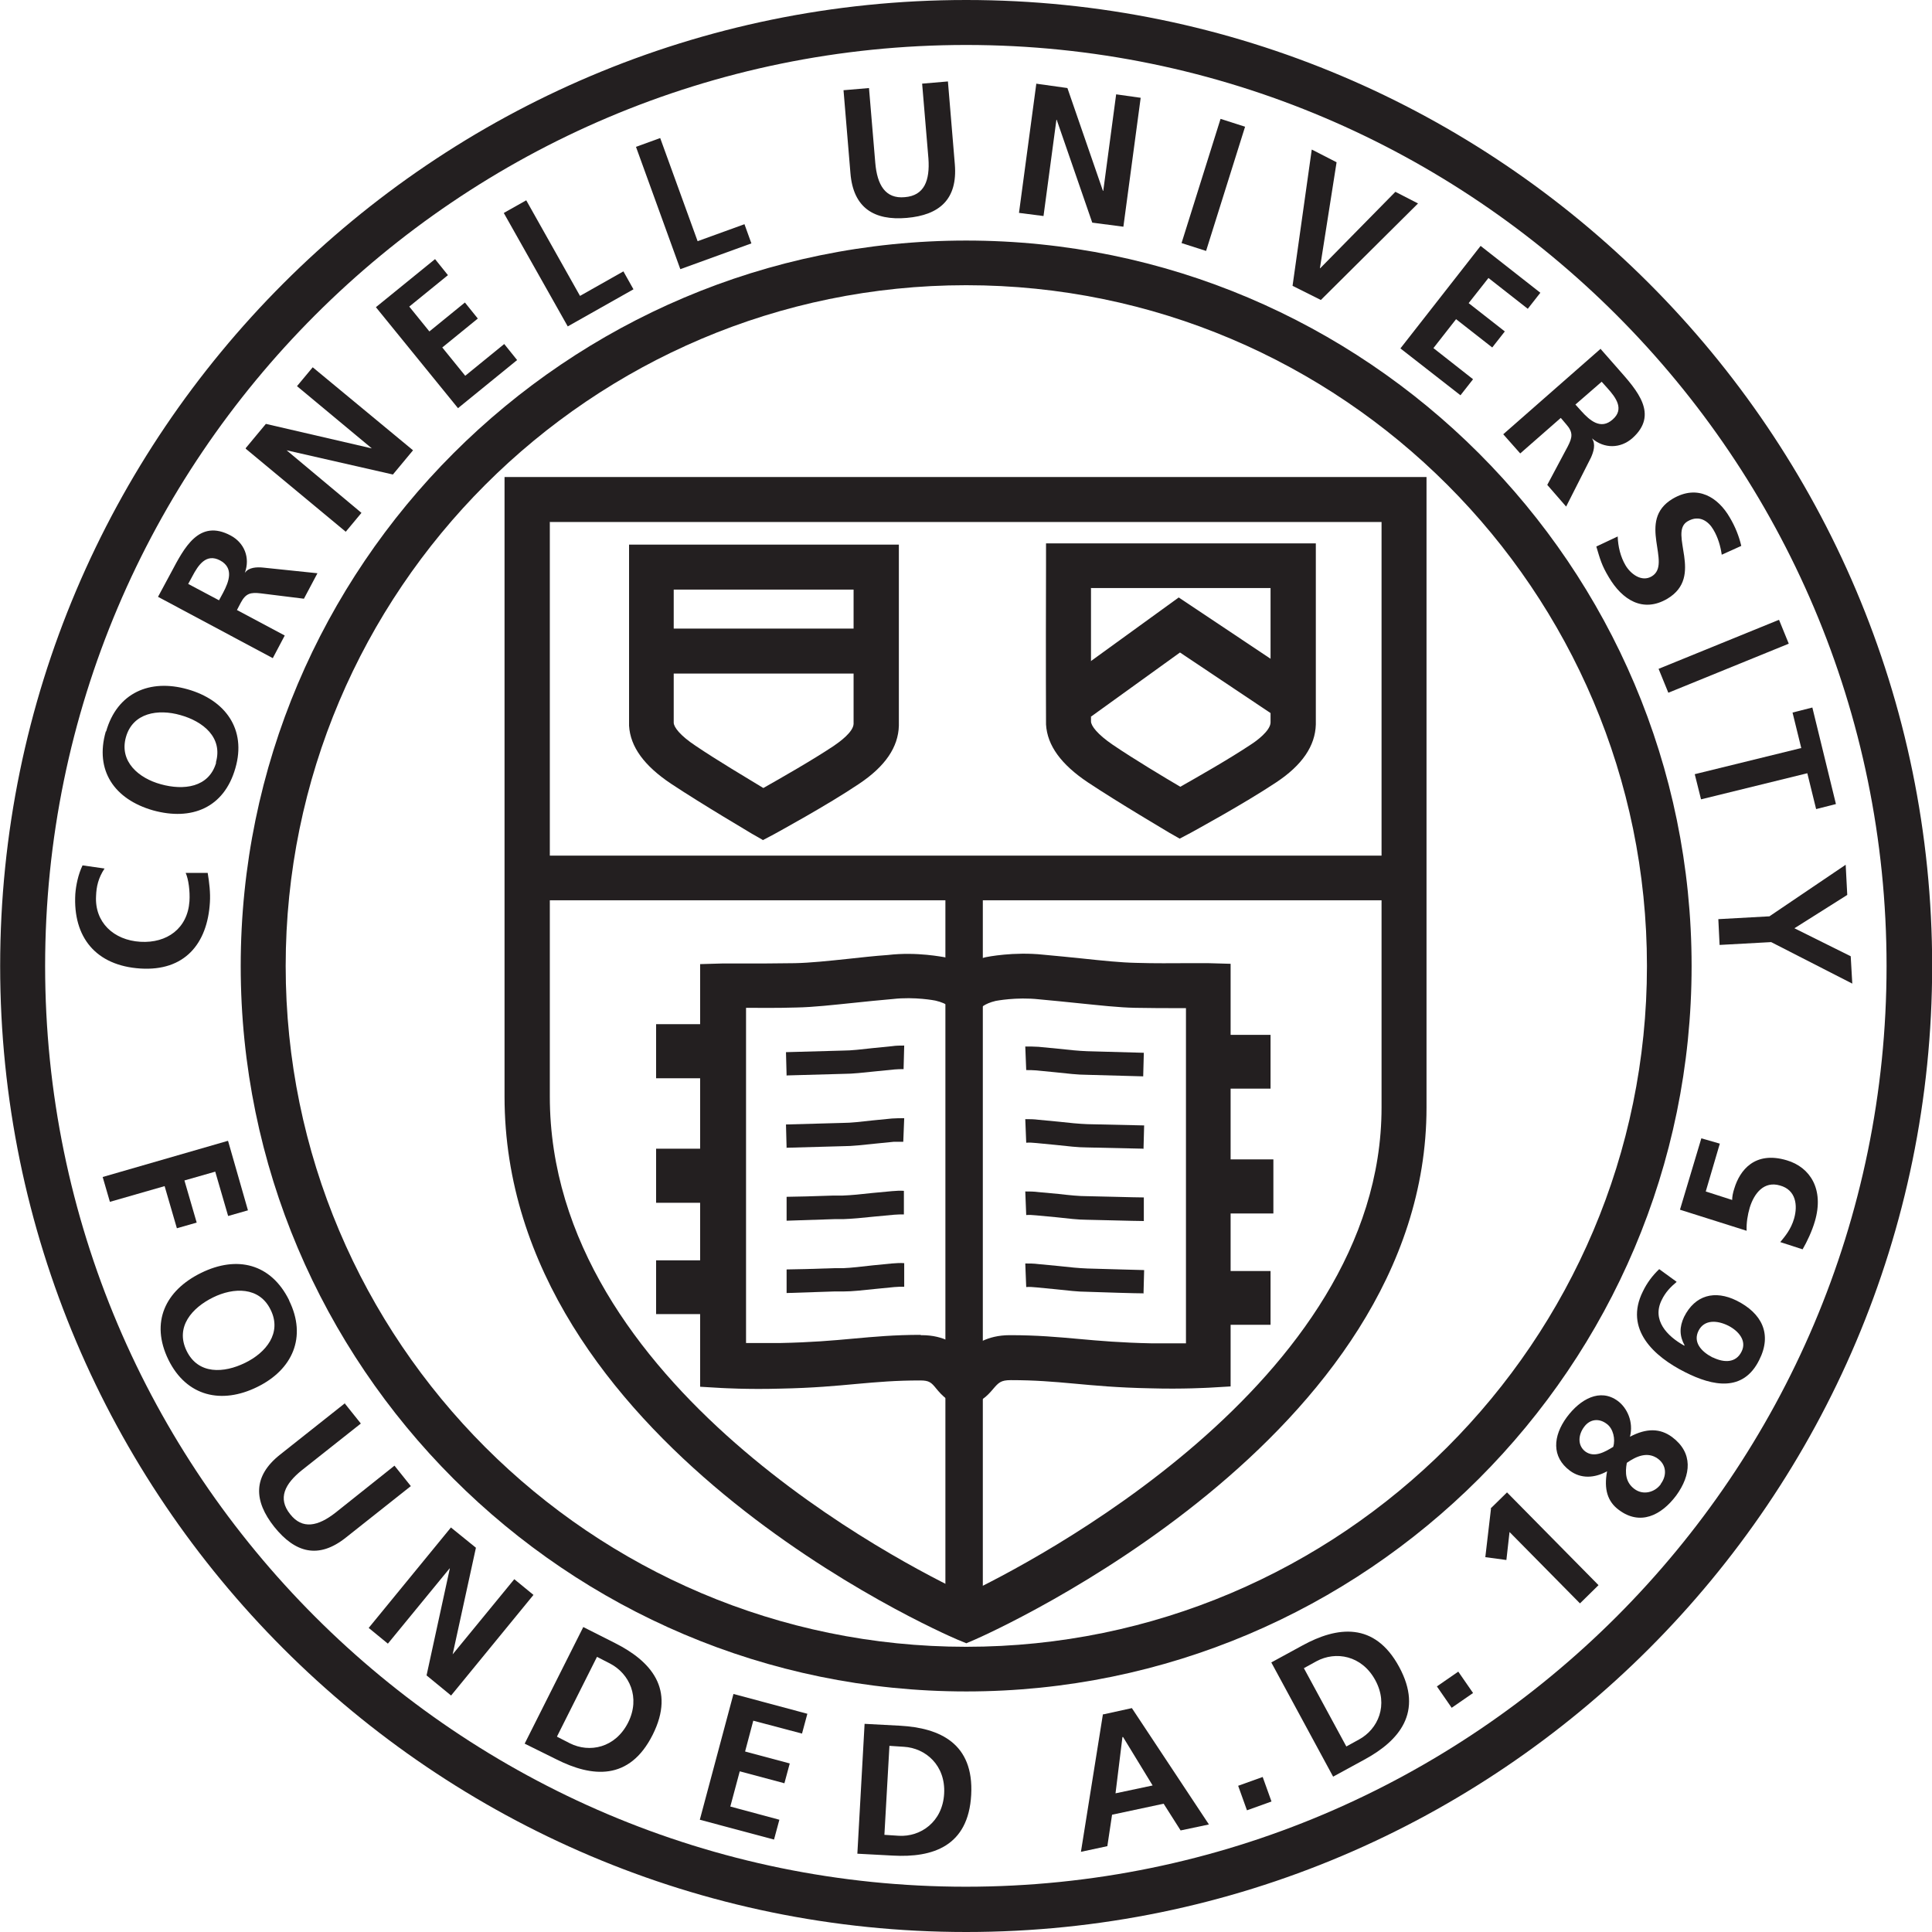 <?xml version="1.0" encoding="UTF-8"?><svg id="Layer_1" xmlns="http://www.w3.org/2000/svg" width=".85in" height=".85in" viewBox="0 0 61.43 61.44"><path d="M30.72,61.44C13.78,61.44,0,47.65,0,30.72S13.78,0,30.72,0s30.72,13.78,30.72,30.72-13.78,30.72-30.72,30.72ZM30.72,1.43C14.57,1.43,1.43,14.57,1.43,30.72s13.14,29.28,29.28,29.28,29.28-13.14,29.28-29.28S46.86,1.43,30.72,1.43Z" fill="#231f20"/><path d="M30.72,53.79c-12.72,0-23.07-10.35-23.07-23.07S18,7.65,30.72,7.65s23.07,10.35,23.07,23.07-10.35,23.07-23.07,23.07ZM30.72,9.07c-11.93,0-21.64,9.71-21.64,21.65s9.71,21.65,21.64,21.65,21.65-9.71,21.65-21.65-9.71-21.65-21.65-21.65Z" fill="#231f20"/><path d="M30.73,52.26l-.29-.12c-.59-.25-14.4-6.3-14.4-17.27V15.17s29.32,0,29.32,0v20.05c0,10.51-13.77,16.66-14.36,16.92l-.28.12ZM17.48,16.61v18.26c0,9.2,11.29,14.9,13.24,15.82,1.95-.93,13.21-6.68,13.21-15.47v-18.62s-26.46,0-26.46,0Z" fill="#231f20"/><path d="M24.25,26.71l-.35-.2c-.06-.04-1.56-.92-2.57-1.59-.85-.57-1.29-1.17-1.33-1.84,0-.14,0-2.82,0-5.04v-.72h8.58v.72c0,3.24,0,4.93,0,5.04-.02.68-.43,1.29-1.27,1.85-1.01.68-2.63,1.56-2.7,1.6l-.36.19ZM21.42,18.75c0,1.82,0,4.06,0,4.23,0,.14.2.41.7.74.68.46,1.64,1.03,2.15,1.34.53-.3,1.55-.88,2.24-1.34.19-.13.62-.44.63-.7,0-.22,0-2.46,0-4.27h-5.72Z" fill="#231f20"/><path d="M37.51,26.67l-.35-.2c-.06-.04-1.56-.92-2.57-1.59-.85-.57-1.29-1.17-1.33-1.84,0-.11-.01-1.81,0-5.04v-.72h8.58v.72c0,3.24,0,4.93,0,5.04-.02.68-.43,1.29-1.26,1.84-1.02.68-2.64,1.56-2.71,1.6l-.36.19ZM34.69,18.71c0,1.81,0,4.05,0,4.23,0,.14.2.41.7.75.68.46,1.63,1.03,2.14,1.33.53-.3,1.55-.88,2.24-1.34.19-.12.62-.44.63-.7,0-.22,0-2.46,0-4.28h-5.72Z" fill="#231f20"/><rect x="16.15" y="27.21" width="28.7" height="1.42" fill="#231f20"/><path d="M30.68,44.68c-.48,0-.76-.34-.91-.52-.16-.2-.23-.26-.51-.26-.78,0-1.35.05-2.02.11-.65.06-1.38.13-2.43.15-1.04.03-1.84-.02-1.87-.02l-.68-.04v-13.44s.7-.02.7-.02c.21,0,.46,0,.74,0,.42,0,.92,0,1.57-.01.49-.01,1.06-.07,1.72-.14.38-.04.8-.09,1.24-.12.93-.11,1.77.07,1.8.07.26.06.47.14.66.23.18-.09.39-.17.65-.23.05-.01.89-.18,1.83-.08.43.04.85.08,1.23.12.66.07,1.23.13,1.72.14.64.02,1.15.01,1.57.01.29,0,.53,0,.74,0l.7.02v13.44s-.68.04-.68.04c-.03,0-.84.05-1.87.02-1.05-.02-1.78-.09-2.43-.15-.66-.06-1.24-.11-2.01-.11-.32,0-.39.08-.57.29-.16.19-.44.5-.9.5ZM29.27,42.46h.04c.71,0,1.13.31,1.38.57.27-.26.69-.57,1.42-.57.88,0,1.51.06,2.19.12.66.06,1.34.12,2.33.14.41,0,.78,0,1.08,0v-10.66c-.09,0-.18,0-.28,0-.37,0-.81,0-1.33-.01-.54-.01-1.14-.08-1.84-.15-.38-.04-.79-.08-1.22-.12-.73-.08-1.37.05-1.38.05-.38.09-.49.24-.5.25l-.42-.23-.44.25s0,0,0,0c0,0-.16-.19-.56-.28h0s-.65-.13-1.35-.05c-.45.04-.86.08-1.23.12-.69.07-1.29.14-1.84.15-.66.02-1.18.01-1.6.01,0,0,0,0,0,0v10.66c.3,0,.67,0,1.08,0,1-.02,1.68-.08,2.33-.14.67-.06,1.3-.12,2.15-.12Z" fill="#231f20"/><rect x="20.71" y="20.11" width="7.09" height="1.19" fill="#231f20"/><rect x="20.71" y="19.99" width="7.09" height="1.43" fill="#231f20"/><rect x="30.06" y="27.47" width="1.19" height="24.13" fill="#231f20"/><rect x="30.12" y="27.47" width="1.08" height="24.13" fill="#231f20"/><polygon points="40.57 22.71 37.41 20.6 34.52 22.69 33.82 21.72 37.39 19.15 41.23 21.71 40.57 22.71" fill="#231f20"/><polygon points="40.6 22.81 37.52 20.75 34.69 22.79 33.85 21.63 37.48 19 41.39 21.61 40.6 22.81" fill="#231f20"/><path d="M36.37,34.23l-1.81-.05c-.29,0-.62-.04-1-.08l-.61-.06c-.11-.01-.22-.01-.32-.01l-.03-.75c.13,0,.27,0,.42.01l.62.06c.36.04.66.07.93.08l1.8.05-.02.75Z" fill="#231f20"/><path d="M36.37,36.53l-1.81-.04c-.29,0-.61-.04-.99-.08-.19-.02-.4-.04-.62-.06-.11-.01-.22-.02-.32-.01l-.03-.75c.13,0,.27,0,.42.02.22.02.43.04.63.06.35.04.66.07.93.08l1.8.04-.02.75Z" fill="#231f20"/><path d="M36.37,38.83c-.16,0-.54-.01-.95-.02l-.86-.02c-.28,0-.6-.04-.97-.08-.2-.02-.41-.04-.64-.06-.12-.01-.22-.02-.32-.01l-.03-.75c.13,0,.27,0,.42.02.23.02.44.04.65.06.34.04.64.07.9.07l.87.02c.4.01.78.02.93.02v.75Z" fill="#231f20"/><path d="M36.37,41.13c-.28,0-1.24-.03-1.81-.05-.28,0-.61-.04-.99-.08-.19-.02-.4-.04-.62-.06-.11-.01-.22-.02-.32-.01l-.03-.75c.13,0,.27,0,.42.02.22.02.43.04.63.06.35.04.66.07.93.08.57.02,1.53.04,1.8.05l-.02.75Z" fill="#231f20"/><path d="M25.01,34.21l-.02-.75,1.81-.05c.28,0,.59-.04.96-.08l.6-.06c.13-.02.27-.02.39-.02l-.02.75c-.09,0-.19,0-.29.01l-.6.06c-.39.04-.73.08-1.02.08l-1.8.05Z" fill="#231f20"/><path d="M25.01,36.51l-.02-.75,1.81-.05c.27,0,.58-.04.95-.08l.61-.06c.14-.01.27-.01.39-.01l-.03.75c-.09,0-.2,0-.3,0l-.6.06c-.39.04-.72.08-1.01.08l-1.81.05Z" fill="#231f20"/><path d="M25.01,38.81v-.75c.22,0,.94-.02,1.5-.04h.29c.27-.01.57-.04.92-.08.2-.02.41-.04.64-.06.13-.01.26-.02.38-.01v.75c-.1,0-.21,0-.31.01-.23.02-.44.04-.64.06-.37.04-.7.07-.98.08h-.28c-.56.02-1.29.04-1.52.05Z" fill="#231f20"/><path d="M25.01,41.12v-.75c.22,0,.94-.02,1.5-.04h.29c.27-.01.59-.05.95-.09l.61-.06c.13-.01.26-.02.39-.01v.75c-.11,0-.21,0-.31.01l-.61.06c-.39.04-.72.08-1.01.08h-.29c-.56.02-1.29.04-1.52.05Z" fill="#231f20"/><rect x="20.86" y="32.57" width="1.56" height="1.72" fill="#231f20"/><rect x="20.86" y="36.53" width="1.65" height="1.72" fill="#231f20"/><rect x="20.86" y="40.08" width="1.56" height="1.71" fill="#231f20"/><rect x="38.84" y="32.91" width="1.56" height="1.71" fill="#231f20"/><rect x="38.84" y="36.87" width="1.65" height="1.72" fill="#231f20"/><rect x="38.84" y="40.42" width="1.56" height="1.71" fill="#231f20"/><path d="M6.6,27.76c.05.3.09.63.07.94-.08,1.32-.81,2.19-2.21,2.1-1.41-.09-2.15-.99-2.07-2.37.02-.27.09-.62.23-.91l.7.1c-.2.3-.26.58-.27.87-.05.84.56,1.41,1.41,1.46.84.05,1.5-.42,1.56-1.29.02-.32-.03-.7-.12-.9h.69Z" fill="#231f20"/><path d="M3.37,23.26c.35-1.23,1.39-1.68,2.59-1.34,1.2.34,1.88,1.27,1.52,2.51-.36,1.26-1.39,1.68-2.62,1.34-1.22-.35-1.86-1.26-1.5-2.51ZM6.86,24.25c.23-.8-.41-1.31-1.13-1.51-.7-.2-1.51-.08-1.73.7-.22.78.41,1.31,1.11,1.5.72.2,1.53.11,1.76-.69Z" fill="#231f20"/><path d="M5.02,18.98l.42-.78c.41-.77.88-1.71,1.89-1.17.43.23.63.7.45,1.19h0c.12-.18.38-.19.58-.17l1.73.18-.43.81-1.37-.17c-.33-.04-.48,0-.64.3l-.12.23,1.52.81-.38.72-3.65-1.95ZM6.96,19.09l.13-.24c.19-.36.35-.79-.1-1.03-.44-.23-.69.15-.88.51l-.13.24.98.52Z" fill="#231f20"/><path d="M7.81,14.25l.64-.77,3.37.78h0s-2.38-1.98-2.38-1.98l.5-.6,3.19,2.64-.64.77-3.38-.77h0s2.38,1.99,2.38,1.99l-.5.6-3.18-2.64Z" fill="#231f20"/><path d="M11.96,9.76l1.87-1.52.41.51-1.23,1,.64.79,1.13-.92.41.51-1.13.92.73.9,1.24-1.01.41.51-1.88,1.53-2.61-3.21Z" fill="#231f20"/><path d="M16.02,6.77l.71-.4,1.71,3.04,1.38-.78.32.57-2.09,1.18-2.03-3.6Z" fill="#231f20"/><path d="M20.22,4.67l.77-.28,1.19,3.28,1.49-.54.22.61-2.26.82-1.41-3.89Z" fill="#231f20"/><path d="M26.81,2.87l.82-.07.2,2.38c.06.7.32,1.15.94,1.09.62-.05.8-.53.75-1.23l-.2-2.38.82-.07.22,2.64c.09,1.11-.49,1.61-1.53,1.7-1.04.09-1.7-.32-1.79-1.42l-.22-2.64Z" fill="#231f20"/><path d="M32.94,2.66l1,.14,1.13,3.27h.01s.41-3.07.41-3.07l.78.11-.55,4.1-.99-.13-1.13-3.27h-.01s-.41,3.06-.41,3.06l-.78-.1.55-4.1Z" fill="#231f20"/><path d="M38.81,3.78l.78.25-1.24,3.95-.78-.25,1.24-3.95Z" fill="#231f20"/><path d="M41.72,4.76l.78.4-.53,3.37h.01s2.39-2.43,2.39-2.43l.72.37-3.09,3.07-.9-.45.61-4.33Z" fill="#231f20"/><path d="M47.08,7.82l1.9,1.49-.4.51-1.25-.98-.63.8,1.15.9-.4.51-1.15-.9-.72.92,1.26.99-.4.51-1.91-1.49,2.55-3.26Z" fill="#231f20"/><path d="M50.89,11.09l.58.66c.58.66,1.29,1.43.43,2.19-.37.32-.88.34-1.28,0h0c.13.19.05.43-.03.61l-.79,1.56-.6-.69.65-1.22c.15-.29.18-.45-.05-.71l-.17-.2-1.29,1.13-.54-.61,3.11-2.73ZM50.1,12.87l.18.2c.27.3.62.61,1,.27.38-.33.1-.7-.17-1l-.18-.2-.84.73Z" fill="#231f20"/><path d="M54.75,17.65c-.04-.28-.12-.56-.27-.81-.14-.24-.43-.49-.82-.26-.62.37.55,1.75-.64,2.46-.78.46-1.44.03-1.86-.68-.23-.38-.28-.58-.4-.98l.68-.32c.01.32.09.65.25.92.16.27.51.54.83.35.68-.4-.51-1.77.67-2.47.8-.47,1.45-.03,1.81.59.18.3.3.61.37.91l-.62.28Z" fill="#231f20"/><path d="M56.57,19.71l.31.76-3.83,1.56-.31-.76,3.83-1.56Z" fill="#231f20"/><path d="M57.28,23.8l-.28-1.14.63-.16.75,3.07-.63.16-.28-1.14-3.38.83-.2-.8,3.38-.83Z" fill="#231f20"/><path d="M56.28,29.13l2.41-1.63.05.96-1.68,1.06,1.79.89.05.87-2.58-1.32-1.64.09-.04-.82,1.63-.09Z" fill="#231f20"/><path d="M7.25,36.29l.63,2.2-.63.18-.41-1.41-.98.28.39,1.34-.63.18-.39-1.34-1.74.5-.23-.79,3.98-1.15Z" fill="#231f20"/><path d="M9.19,41.36c.57,1.16.11,2.2-1.02,2.75-1.12.55-2.24.31-2.82-.87-.58-1.19-.1-2.2,1.04-2.76,1.14-.56,2.22-.3,2.8.87ZM5.93,42.96c.37.76,1.19.71,1.86.38.66-.32,1.18-.95.81-1.69-.36-.74-1.18-.71-1.83-.39-.67.33-1.21.94-.84,1.7Z" fill="#231f20"/><path d="M10.95,44.62l.52.65-1.87,1.48c-.55.44-.78.9-.38,1.4.39.5.89.39,1.45-.05l1.87-1.49.52.65-2.07,1.64c-.87.69-1.61.48-2.27-.34-.66-.83-.69-1.61.18-2.3l2.07-1.64Z" fill="#231f20"/><path d="M14.34,48.58l.79.64-.74,3.39h0s1.96-2.39,1.96-2.39l.61.5-2.62,3.2-.78-.64.74-3.4h-.01s-1.96,2.39-1.96,2.39l-.61-.5,2.62-3.2Z" fill="#231f20"/><path d="M18.54,51.74l1.01.51c1.13.57,1.94,1.45,1.2,2.92-.74,1.47-1.93,1.35-3.06.78l-1.01-.5,1.86-3.7ZM17.71,55.23l.41.21c.62.31,1.44.15,1.85-.66.4-.8.04-1.56-.58-1.88l-.41-.21-1.27,2.53Z" fill="#231f20"/><path d="M23.32,53.87l2.35.63-.17.63-1.55-.41-.26.98,1.42.38-.17.63-1.42-.38-.3,1.12,1.56.42-.17.63-2.36-.63,1.07-4Z" fill="#231f20"/><path d="M27.49,54.82l1.13.06c1.26.07,2.35.56,2.26,2.2-.09,1.64-1.23,2-2.49,1.93l-1.13-.06.23-4.13ZM28.12,58.35l.46.03c.69.04,1.39-.44,1.44-1.34.05-.9-.59-1.45-1.28-1.49l-.46-.03-.16,2.83Z" fill="#231f20"/><path d="M35.08,54.52l.91-.2,2.45,3.7-.9.19-.54-.85-1.64.35-.15,1-.84.18.7-4.38ZM35.7,55.24h-.01s-.22,1.79-.22,1.79l1.18-.25-.94-1.54Z" fill="#231f20"/><path d="M39.37,56.79l.78-.28.28.78-.78.28-.28-.78Z" fill="#231f20"/><path d="M40.42,52.87l.99-.54c1.11-.61,2.3-.76,3.08.68.78,1.44,0,2.35-1.11,2.95l-.99.54-1.97-3.64ZM42.81,55.54l.4-.22c.61-.33.95-1.1.52-1.89-.43-.79-1.26-.93-1.87-.6l-.4.22,1.35,2.49Z" fill="#231f20"/><path d="M45.69,53.63l.68-.47.47.68-.68.47-.47-.68Z" fill="#231f20"/><path d="M47.4,47.97l.52-.51,2.91,2.95-.59.58-2.24-2.27-.1.89-.67-.09.18-1.54Z" fill="#231f20"/><path d="M51.1,46.79c-.4.22-.83.24-1.18-.02-.59-.44-.54-1.1-.1-1.7.43-.58,1.06-.93,1.62-.52.3.22.51.67.39,1.14h0c.53-.28.96-.27,1.34.01.67.5.61,1.2.13,1.86-.48.64-1.15.96-1.82.46-.37-.27-.48-.67-.38-1.22h0ZM51.3,46c.07-.23,0-.57-.21-.72-.25-.19-.54-.15-.72.1-.18.24-.22.58.04.78.29.21.63.01.89-.15ZM52.81,47.19c.2-.27.18-.6-.09-.8-.33-.24-.69-.08-.99.13-.06.32-.04.62.24.83.28.21.65.11.84-.15Z" fill="#231f20"/><path d="M53.31,40.77c-.18.15-.35.32-.47.57-.32.64.17,1.15.71,1.45h.02c-.17-.31-.17-.59-.02-.91.35-.7.98-.86,1.67-.52.8.4,1.14,1.06.72,1.89-.51,1.03-1.48.83-2.35.39-1-.5-1.95-1.37-1.35-2.57.13-.27.3-.5.52-.71l.55.4ZM54.47,43.17c.35.17.73.18.91-.19.17-.34-.09-.65-.42-.82-.36-.18-.77-.2-.95.16-.18.36.08.66.45.85Z" fill="#231f20"/><path d="M54.69,36.36l-.45,1.53.84.27c0-.1.02-.22.07-.37.17-.56.64-1.2,1.67-.89.74.22,1.19.92.89,1.94-.09.31-.25.65-.39.89l-.71-.23c.14-.17.34-.4.44-.75.12-.42.06-.91-.45-1.05-.51-.15-.82.25-.96.7-.07.24-.11.49-.1.74l-2.12-.67.68-2.27.59.17Z" fill="#231f20"/></svg>